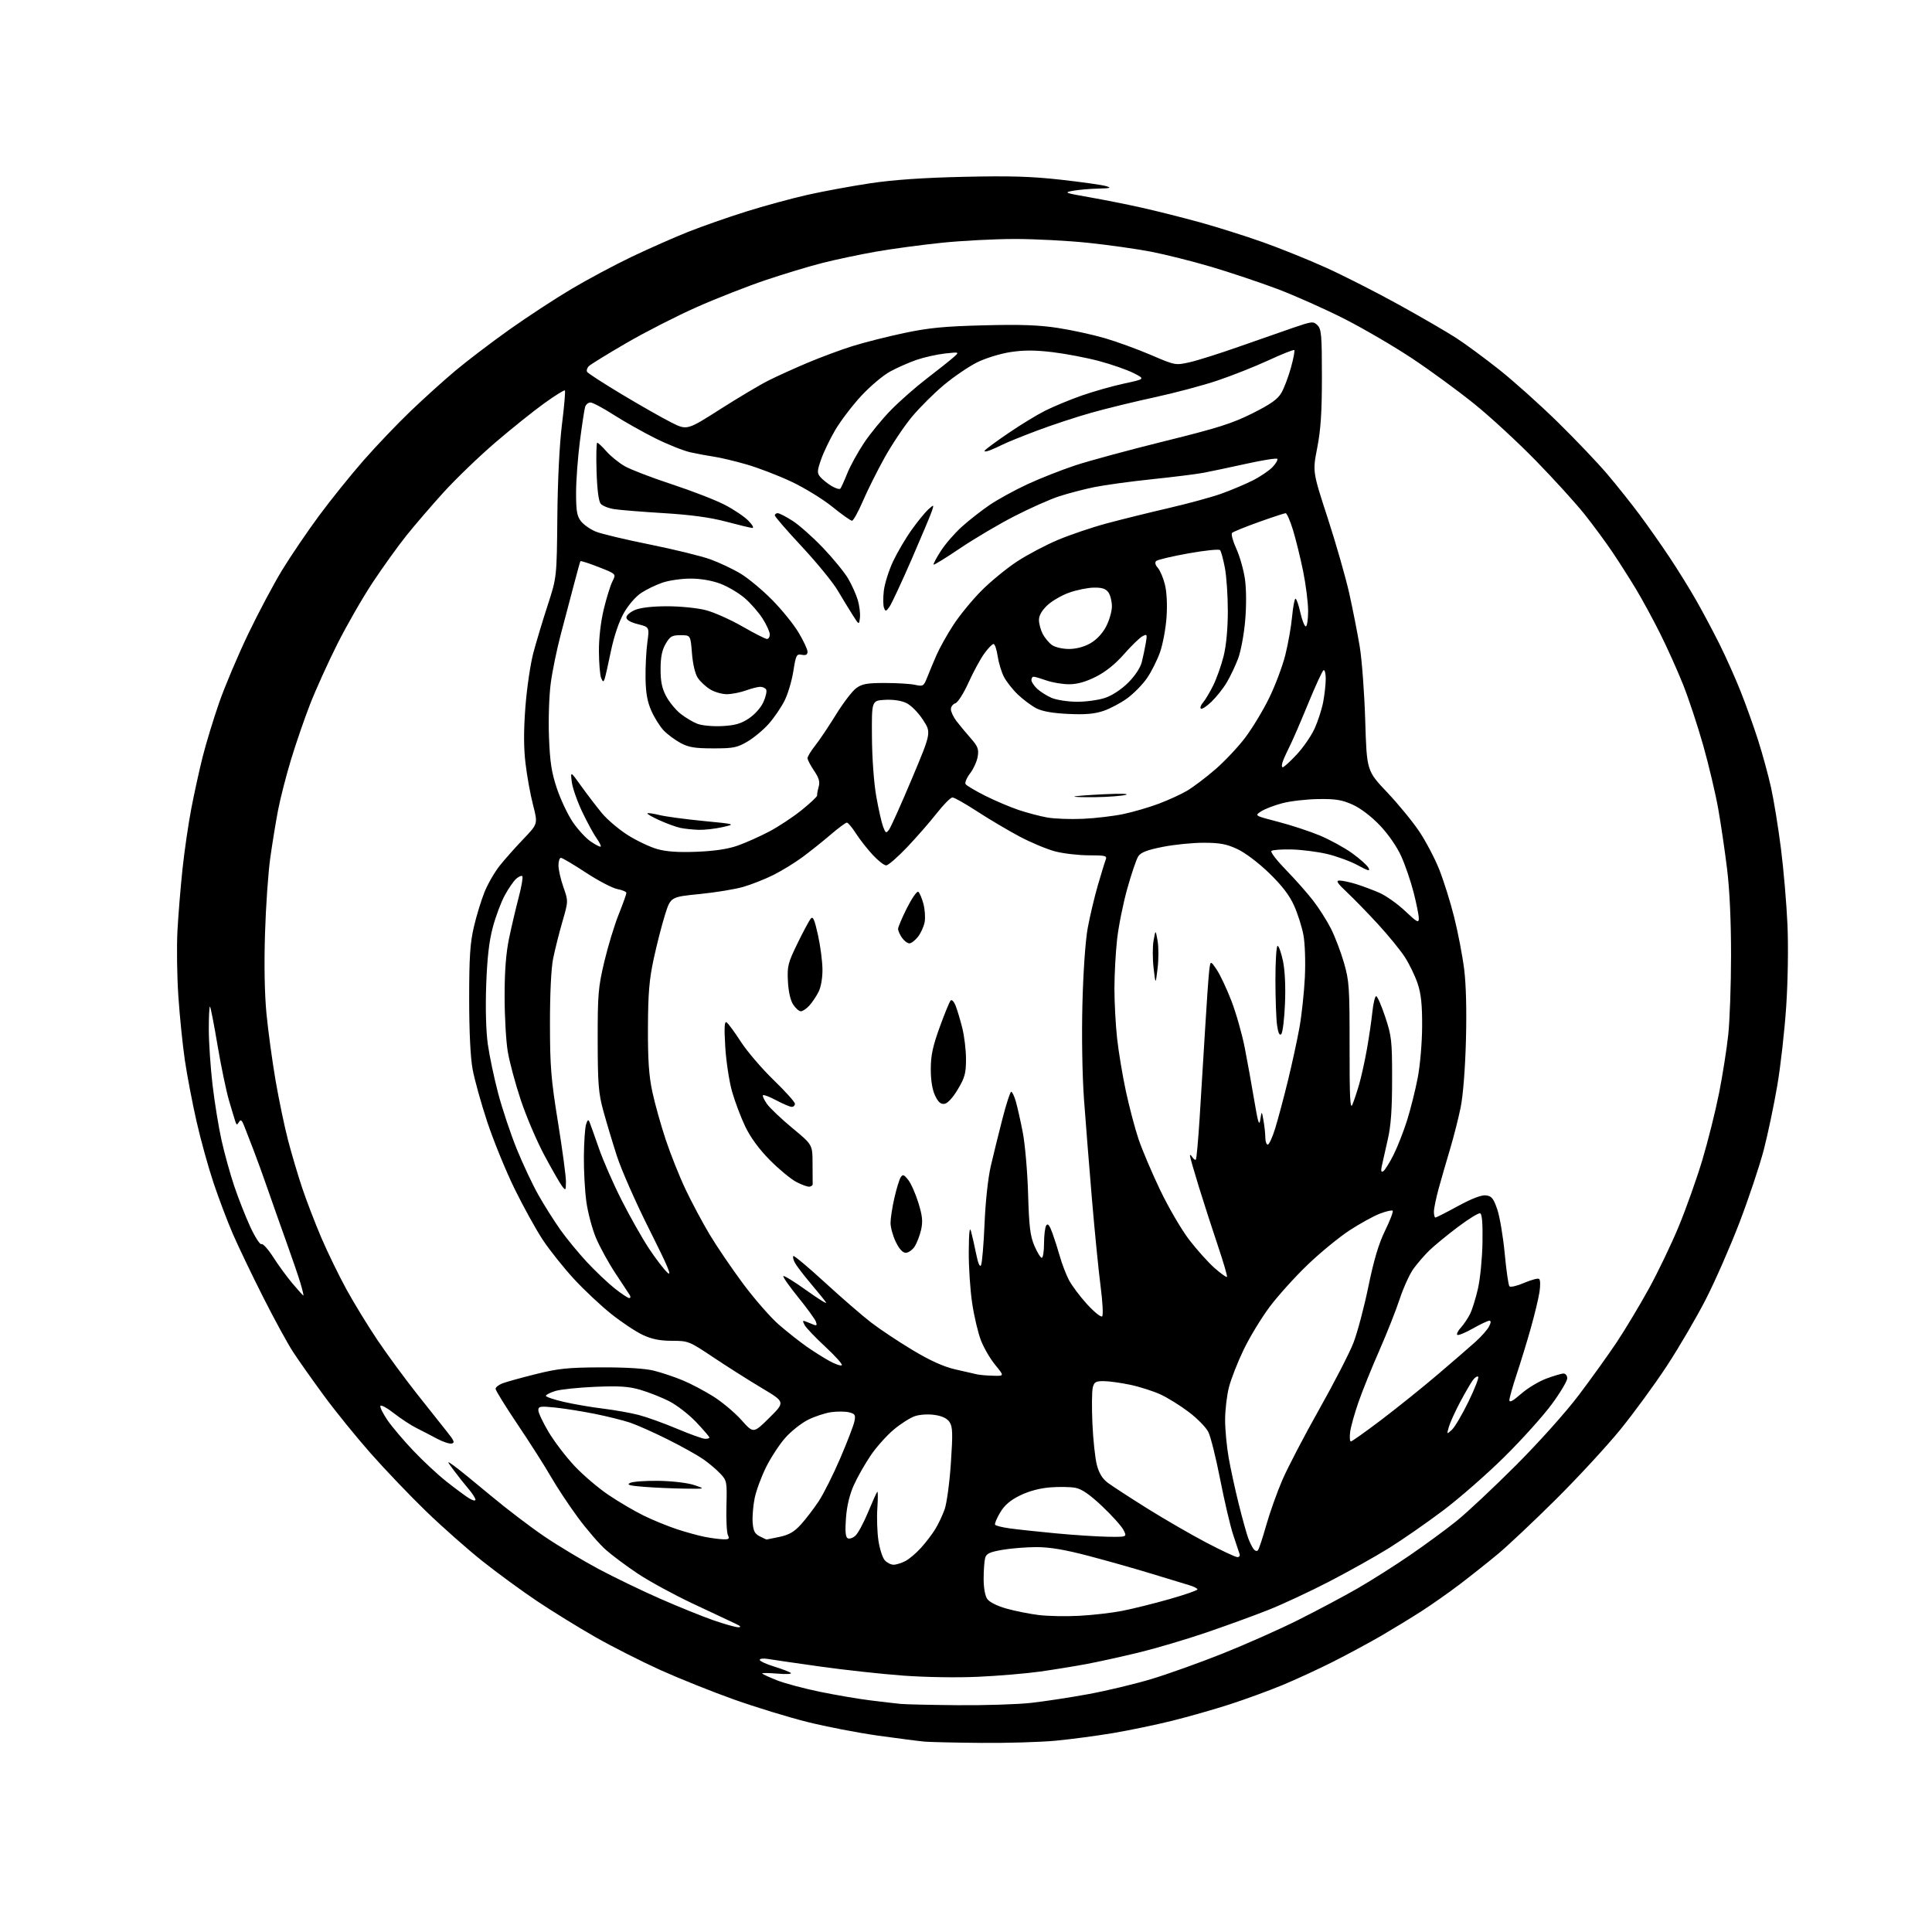 <?xml version="1.0" encoding="UTF-8" standalone="no"?>
<svg 
  version="1.1" 
  xmlns="http://www.w3.org/2000/svg" 
  xmlns:xlink="http://www.w3.org/1999/xlink" 
  xmlns:svg="http://www.w3.org/2000/svg"
  xmlns:rdf="http://www.w3.org/1999/02/22-rdf-syntax-ns#"
  xmlns:cc="http://creativecommons.org/ns#"
  xmlns:dc="http://purl.org/dc/elements/1.1/"
  viewBox="0 0 768 768"
  width="768"
  height="768"
>
<style>svg {background-color: white; }</style>"
<path stroke="none" fill="black" fill-rule="evenodd" d="M390.00,692.83C379.82,692.74 369.70,692.51 367.50,692.32C365.30,692.12 356.98,691.05 349.00,689.94C341.02,688.82 328.37,686.37 320.88,684.50C313.38,682.62 300.29,678.61 291.77,675.58C283.25,672.55 270.09,667.28 262.52,663.87C254.96,660.45 243.30,654.55 236.63,650.74C229.96,646.94 219.55,640.52 213.50,636.47C207.45,632.42 197.65,625.25 191.72,620.53C185.80,615.82 175.72,606.91 169.34,600.73C162.96,594.55 153.05,584.18 147.32,577.69C141.58,571.19 133.20,560.84 128.69,554.69C124.17,548.53 118.71,540.80 116.55,537.50C114.38,534.20 108.98,524.30 104.54,515.50C100.09,506.70 94.71,495.45 92.56,490.50C90.42,485.55 86.98,476.46 84.91,470.29C82.84,464.12 79.78,453.10 78.13,445.79C76.47,438.48 74.38,427.55 73.49,421.50C72.60,415.45 71.43,403.98 70.90,396.00C70.36,388.02 70.20,376.32 70.54,370.00C70.88,363.68 71.78,352.65 72.54,345.50C73.30,338.35 74.87,327.55 76.03,321.50C77.18,315.45 79.23,306.14 80.57,300.81C81.91,295.48 84.86,285.80 87.12,279.31C89.38,272.81 94.57,260.55 98.64,252.06C102.71,243.57 108.81,232.09 112.19,226.56C115.57,221.03 122.16,211.32 126.83,205.00C131.50,198.68 139.47,188.78 144.54,183.00C149.61,177.22 157.98,168.45 163.14,163.50C168.30,158.55 176.34,151.29 181.01,147.37C185.68,143.45 195.35,136.09 202.50,131.01C209.65,125.94 220.78,118.65 227.23,114.83C233.68,111.01 244.48,105.25 251.23,102.02C257.98,98.80 268.00,94.38 273.50,92.19C279.00,90.00 289.35,86.38 296.50,84.13C303.65,81.88 314.66,78.88 320.96,77.46C327.26,76.04 338.51,73.97 345.96,72.85C355.20,71.47 367.01,70.65 383.13,70.29C401.56,69.87 410.07,70.13 421.81,71.45C430.09,72.38 438.13,73.52 439.68,73.98C442.01,74.68 441.45,74.85 436.50,74.97C433.20,75.05 428.70,75.44 426.50,75.84C422.78,76.52 423.24,76.70 433.00,78.40C438.77,79.41 448.23,81.29 454.00,82.59C459.77,83.88 470.12,86.49 477.00,88.38C483.88,90.28 495.12,93.83 502.00,96.27C508.88,98.71 520.18,103.27 527.13,106.41C534.08,109.55 547.07,116.16 556.02,121.10C564.96,126.04 575.25,132.01 578.89,134.37C582.52,136.73 590.23,142.40 596.00,146.98C601.77,151.56 612.27,160.97 619.33,167.90C626.39,174.83 635.21,184.10 638.94,188.50C642.67,192.90 648.41,200.10 651.69,204.50C654.97,208.90 660.35,216.55 663.64,221.50C666.93,226.45 671.68,234.10 674.18,238.50C676.69,242.90 680.83,250.65 683.37,255.73C685.92,260.81 689.75,269.36 691.88,274.73C694.02,280.10 697.17,288.89 698.88,294.27C700.60,299.64 702.91,308.09 704.01,313.04C705.11,318.00 706.89,328.90 707.95,337.28C709.01,345.65 710.18,359.25 710.54,367.50C710.93,376.17 710.72,389.88 710.05,400.00C709.41,409.62 707.82,423.80 706.50,431.50C705.19,439.20 702.78,450.69 701.14,457.03C699.49,463.36 695.13,476.41 691.45,486.03C687.76,495.64 681.75,509.35 678.08,516.50C674.42,523.65 667.48,535.53 662.65,542.90C657.82,550.26 649.44,561.74 644.01,568.40C638.58,575.05 627.02,587.56 618.32,596.19C609.62,604.82 599.30,614.54 595.39,617.79C591.47,621.04 584.72,626.40 580.39,629.70C576.05,633.00 569.12,637.87 565.00,640.52C560.88,643.17 553.67,647.56 549.00,650.28C544.33,652.99 535.77,657.60 530.00,660.52C524.23,663.44 515.12,667.64 509.77,669.86C504.42,672.07 495.01,675.51 488.86,677.50C482.72,679.49 472.47,682.41 466.09,684.00C459.72,685.59 449.10,687.80 442.50,688.92C435.90,690.03 425.55,691.40 419.50,691.97C413.45,692.53 400.18,692.92 390.00,692.83zM380.79,677.84C391.40,677.93 404.45,677.52 409.79,676.93C415.13,676.34 425.42,674.77 432.65,673.44C439.88,672.11 451.13,669.42 457.65,667.46C464.17,665.50 476.93,660.94 486.00,657.32C495.07,653.71 508.61,647.70 516.07,643.96C523.53,640.22 534.11,634.60 539.57,631.46C545.03,628.32 554.45,622.35 560.50,618.20C566.55,614.05 574.88,607.94 579.00,604.62C583.12,601.31 593.72,591.37 602.54,582.55C611.80,573.28 622.41,561.43 627.65,554.50C632.63,547.90 639.41,538.45 642.71,533.50C646.00,528.55 651.69,519.08 655.35,512.45C659.01,505.82 664.41,494.57 667.35,487.45C670.29,480.33 674.52,468.43 676.74,461.00C678.96,453.57 681.94,441.65 683.36,434.50C684.77,427.35 686.42,416.90 687.01,411.27C687.61,405.65 688.11,391.47 688.12,379.77C688.13,366.30 687.56,353.73 686.55,345.50C685.68,338.35 684.09,327.55 683.02,321.50C681.94,315.45 679.27,304.14 677.07,296.36C674.87,288.58 671.26,277.66 669.04,272.10C666.82,266.53 662.70,257.37 659.88,251.74C657.06,246.11 652.72,238.12 650.23,234.00C647.74,229.88 643.56,223.32 640.94,219.43C638.32,215.54 633.35,208.79 629.88,204.43C626.42,200.07 617.71,190.49 610.54,183.14C603.37,175.79 592.33,165.60 586.00,160.51C579.67,155.41 568.65,147.34 561.50,142.58C554.35,137.82 542.20,130.72 534.51,126.80C526.82,122.89 514.78,117.52 507.77,114.87C500.75,112.23 488.90,108.26 481.44,106.05C473.97,103.85 463.22,101.15 457.54,100.05C451.87,98.96 440.66,97.37 432.64,96.53C424.62,95.69 411.51,95.00 403.50,95.00C395.49,95.00 382.32,95.68 374.22,96.52C366.12,97.36 354.32,98.95 348.00,100.07C341.68,101.19 332.23,103.18 327.00,104.51C321.77,105.83 311.55,108.92 304.28,111.37C297.01,113.82 284.64,118.67 276.79,122.16C268.94,125.65 256.44,132.03 249.01,136.35C241.58,140.67 234.88,144.79 234.13,145.51C233.38,146.22 233.05,147.27 233.40,147.84C233.75,148.41 239.99,152.44 247.27,156.81C254.55,161.18 263.33,166.17 266.80,167.91C273.09,171.08 273.09,171.08 286.30,162.66C293.56,158.04 302.20,152.90 305.50,151.25C308.80,149.59 315.77,146.43 321.00,144.22C326.23,142.02 334.25,139.03 338.83,137.60C343.41,136.16 352.63,133.82 359.33,132.40C369.18,130.32 375.22,129.73 391.00,129.32C405.67,128.94 412.98,129.20 420.50,130.36C426.00,131.20 434.38,133.03 439.12,134.41C443.86,135.79 452.12,138.80 457.48,141.09C467.14,145.24 467.26,145.26 472.86,144.01C475.96,143.32 484.80,140.53 492.50,137.81C500.20,135.10 509.99,131.68 514.25,130.22C521.61,127.71 522.09,127.66 523.74,129.31C525.27,130.84 525.48,133.32 525.48,149.78C525.48,163.91 525.02,170.83 523.62,178.00C521.77,187.50 521.77,187.50 527.80,206.00C531.11,216.18 534.97,229.68 536.38,236.00C537.78,242.32 539.64,251.78 540.51,257.00C541.38,262.23 542.37,275.48 542.70,286.46C543.31,306.42 543.31,306.42 551.43,314.98C555.89,319.69 561.65,326.72 564.23,330.60C566.81,334.47 570.35,341.21 572.09,345.56C573.83,349.92 576.51,358.43 578.03,364.49C579.56,370.54 581.35,379.88 582.02,385.23C582.80,391.39 583.05,401.83 582.73,413.73C582.42,425.03 581.58,435.61 580.61,440.32C579.73,444.63 577.84,452.05 576.41,456.82C574.98,461.60 572.95,468.62 571.90,472.43C570.86,476.25 570.00,480.41 570.00,481.68C570.00,482.96 570.27,484.00 570.60,484.00C570.92,484.00 574.96,481.94 579.57,479.43C585.06,476.44 588.89,474.97 590.67,475.18C592.95,475.45 593.67,476.33 595.18,480.73C596.17,483.61 597.50,491.48 598.14,498.23C598.77,504.98 599.62,510.87 600.02,511.33C600.43,511.79 603.04,511.18 605.82,509.98C608.60,508.79 611.29,508.06 611.79,508.37C612.32,508.70 612.38,510.99 611.95,513.72C611.53,516.35 609.99,522.75 608.52,527.95C607.06,533.15 604.54,541.37 602.93,546.22C601.32,551.06 600.00,555.74 600.00,556.60C600.00,557.67 601.47,556.87 604.60,554.12C607.13,551.89 611.65,549.15 614.64,548.03C617.63,546.92 620.73,546.00 621.54,546.00C622.34,546.00 623.00,546.86 623.00,547.91C623.00,548.97 620.25,553.58 616.88,558.16C613.52,562.75 605.08,572.14 598.13,579.02C591.18,585.91 580.10,595.61 573.50,600.56C566.90,605.52 557.23,612.23 552.00,615.47C546.77,618.72 536.20,624.64 528.50,628.63C520.80,632.62 509.84,637.74 504.14,639.99C498.45,642.25 487.32,646.30 479.42,648.99C471.52,651.69 459.53,655.23 452.78,656.88C446.02,658.52 436.68,660.58 432.00,661.46C427.32,662.34 419.00,663.69 413.50,664.47C408.00,665.24 396.98,666.17 389.00,666.54C380.55,666.94 368.03,666.74 359.00,666.08C350.48,665.45 335.62,663.83 326.00,662.47C316.38,661.12 307.04,659.77 305.25,659.46C303.46,659.16 302.00,659.32 302.00,659.82C302.00,660.32 304.59,661.52 307.75,662.49C310.91,663.46 313.89,664.61 314.37,665.04C314.84,665.48 312.37,665.58 308.87,665.28C305.36,664.98 302.73,664.98 303.00,665.28C303.27,665.58 305.96,666.80 308.97,667.99C311.98,669.18 319.63,671.21 325.97,672.52C332.31,673.82 341.32,675.36 346.00,675.93C350.68,676.51 356.07,677.14 358.00,677.33C359.93,677.52 370.18,677.75 380.79,677.84zM293.50,646.86C294.87,646.87 294.40,646.36 292.00,645.26C290.07,644.37 282.48,640.80 275.11,637.32C267.75,633.85 258.08,628.57 253.61,625.60C249.15,622.63 243.41,618.36 240.86,616.11C238.31,613.86 233.31,608.08 229.75,603.26C226.19,598.44 221.35,591.12 218.98,587.00C216.62,582.88 210.70,573.59 205.84,566.37C200.98,559.14 197.00,552.72 197.00,552.09C197.00,551.46 198.24,550.48 199.75,549.90C201.26,549.32 207.22,547.67 213.00,546.23C221.99,543.99 225.73,543.60 239.00,543.55C249.02,543.52 256.45,543.99 260.00,544.88C263.02,545.64 268.15,547.35 271.38,548.70C274.62,550.04 280.13,552.95 283.63,555.16C287.13,557.37 292.14,561.58 294.76,564.52C299.51,569.85 299.51,569.85 305.83,563.59C312.15,557.33 312.15,557.33 302.79,551.75C297.64,548.68 289.00,543.20 283.59,539.58C273.94,533.13 273.61,533.00 267.12,532.99C262.29,532.98 259.15,532.35 255.50,530.65C252.75,529.36 247.12,525.62 243.00,522.34C238.88,519.06 232.20,512.80 228.18,508.43C224.15,504.07 218.61,497.12 215.86,493.00C213.12,488.88 208.02,479.65 204.52,472.50C201.03,465.35 196.16,453.43 193.70,446.00C191.24,438.57 188.61,429.12 187.86,425.00C187.00,420.26 186.50,409.95 186.50,397.00C186.50,380.55 186.87,374.92 188.36,368.50C189.38,364.10 191.29,357.86 192.59,354.63C193.89,351.40 196.62,346.67 198.64,344.13C200.66,341.58 204.91,336.80 208.08,333.50C213.83,327.50 213.83,327.50 211.90,320.00C210.83,315.88 209.48,308.43 208.90,303.46C208.15,297.15 208.14,290.37 208.86,280.96C209.43,273.56 210.85,263.90 212.02,259.50C213.19,255.10 215.77,246.55 217.74,240.50C221.32,229.50 221.32,229.50 221.55,205.50C221.69,190.82 222.41,176.49 223.40,168.59C224.29,161.49 224.81,155.47 224.55,155.21C224.29,154.96 220.57,157.27 216.27,160.37C211.98,163.46 203.21,170.49 196.79,176.00C190.37,181.51 181.14,190.41 176.28,195.76C171.43,201.12 164.76,208.87 161.48,212.98C158.19,217.09 152.21,225.42 148.19,231.48C144.17,237.54 137.83,248.57 134.10,256.00C130.37,263.43 125.48,274.23 123.24,280.00C120.99,285.77 117.57,295.70 115.65,302.07C113.72,308.43 111.42,317.43 110.53,322.07C109.64,326.70 108.25,335.23 107.44,341.00C106.62,346.77 105.68,360.27 105.35,371.00C104.96,383.38 105.17,395.07 105.93,403.00C106.60,409.88 108.22,421.80 109.54,429.50C110.87,437.20 113.10,447.91 114.51,453.29C115.92,458.68 118.44,467.19 120.12,472.21C121.80,477.23 125.21,486.09 127.69,491.92C130.18,497.74 134.68,507.00 137.69,512.50C140.71,518.00 146.27,527.10 150.06,532.72C153.84,538.34 160.89,547.94 165.72,554.05C170.55,560.16 176.00,567.04 177.84,569.33C180.55,572.71 180.87,573.56 179.55,573.83C178.66,574.01 176.03,573.14 173.71,571.90C171.40,570.65 167.70,568.74 165.50,567.64C163.30,566.54 159.26,563.89 156.53,561.75C153.79,559.60 151.39,558.32 151.20,558.89C151.01,559.46 152.31,562.05 154.09,564.64C155.88,567.23 160.49,572.67 164.35,576.73C168.21,580.80 174.10,586.28 177.44,588.91C180.77,591.54 184.74,594.49 186.25,595.46C187.80,596.46 189.00,596.76 189.00,596.15C189.00,595.56 187.73,593.59 186.18,591.78C184.63,589.98 182.05,586.71 180.43,584.53C177.50,580.56 177.50,580.56 180.50,582.70C182.15,583.88 188.68,589.17 195.00,594.46C201.32,599.75 211.01,607.12 216.52,610.85C222.03,614.57 231.70,620.37 238.02,623.74C244.33,627.10 255.35,632.42 262.50,635.55C269.65,638.69 279.10,642.51 283.50,644.05C287.90,645.59 292.40,646.85 293.50,646.86zM429.00,642.31C434.23,642.04 441.88,641.16 446.00,640.36C450.12,639.56 458.56,637.47 464.75,635.71C470.94,633.96 476.00,632.20 476.00,631.81C476.00,631.42 474.54,630.67 472.75,630.14C470.96,629.62 464.32,627.60 458.00,625.65C451.68,623.71 440.43,620.52 433.00,618.56C423.36,616.02 417.38,615.01 412.08,615.00C408.00,615.00 401.86,615.49 398.43,616.09C393.36,616.97 392.08,617.58 391.61,619.34C391.29,620.53 391.02,624.21 391.01,627.53C391.01,631.21 391.57,634.37 392.46,635.63C393.32,636.87 396.43,638.42 400.12,639.45C403.54,640.41 409.30,641.56 412.92,642.00C416.54,642.45 423.77,642.59 429.00,642.31zM355.20,622.00C356.25,622.00 358.35,621.35 359.87,620.56C361.40,619.78 364.20,617.41 366.09,615.31C367.99,613.22 370.54,609.88 371.76,607.89C372.99,605.90 374.68,602.33 375.52,599.94C376.36,597.56 377.48,589.29 377.99,581.58C378.78,569.86 378.70,567.19 377.49,565.34C376.51,563.85 374.59,562.91 371.59,562.46C369.06,562.08 365.69,562.28 363.75,562.92C361.88,563.53 358.08,565.94 355.30,568.27C352.51,570.60 348.40,575.20 346.15,578.50C343.91,581.80 340.89,587.09 339.46,590.26C337.75,594.03 336.65,598.56 336.29,603.37C335.90,608.52 336.09,610.94 336.93,611.46C337.59,611.86 338.98,611.43 340.02,610.48C341.06,609.54 343.33,605.34 345.07,601.14C346.81,596.94 348.45,593.27 348.73,593.00C349.01,592.73 349.02,595.65 348.76,599.50C348.50,603.35 348.70,609.19 349.20,612.49C349.71,615.78 350.84,619.27 351.72,620.24C352.59,621.21 354.16,622.00 355.20,622.00zM491.86,618.98C492.60,618.99 493.01,618.44 492.75,617.75C492.50,617.06 491.34,613.58 490.17,610.00C489.00,606.42 486.69,596.52 485.02,588.00C483.36,579.48 481.24,571.01 480.31,569.19C479.38,567.37 475.90,563.82 472.56,561.30C469.23,558.77 464.18,555.63 461.33,554.32C458.49,553.01 453.09,551.28 449.33,550.48C445.58,549.69 440.82,549.03 438.77,549.02C435.58,549.00 434.94,549.38 434.39,551.60C434.03,553.03 433.97,559.44 434.25,565.85C434.53,572.26 435.33,579.66 436.01,582.30C436.88,585.64 438.21,587.81 440.38,589.44C442.10,590.72 449.12,595.29 456.00,599.60C462.88,603.90 473.45,610.01 479.50,613.19C485.55,616.36 491.11,618.96 491.86,618.98zM500.03,616.29C500.43,615.86 501.91,611.40 503.32,606.39C504.74,601.37 507.63,593.25 509.75,588.32C511.88,583.40 518.47,570.76 524.40,560.23C530.33,549.70 536.46,537.80 538.02,533.78C539.57,529.77 542.24,519.74 543.94,511.49C546.13,500.82 548.05,494.39 550.60,489.18C552.57,485.15 553.93,481.59 553.61,481.28C553.30,480.97 551.01,481.49 548.53,482.44C546.04,483.39 540.61,486.38 536.46,489.09C532.31,491.80 524.81,497.95 519.80,502.76C514.79,507.57 507.99,515.10 504.70,519.50C501.41,523.90 496.76,531.55 494.38,536.50C491.99,541.45 489.36,548.18 488.52,551.46C487.68,554.74 487.00,560.59 487.00,564.46C487.00,568.33 487.64,575.10 488.42,579.50C489.19,583.90 491.01,592.23 492.45,598.00C493.89,603.77 495.58,609.85 496.20,611.50C496.83,613.15 497.78,615.08 498.33,615.79C498.87,616.50 499.64,616.73 500.03,616.29zM287.36,611.89C289.75,611.98 290.08,611.72 289.36,610.25C288.89,609.29 288.62,604.03 288.77,598.57C289.02,588.93 288.95,588.56 286.27,585.72C284.74,584.11 281.68,581.53 279.45,579.99C277.22,578.44 270.92,574.93 265.45,572.20C259.98,569.46 253.25,566.46 250.50,565.53C247.75,564.61 241.45,563.04 236.50,562.04C231.55,561.04 224.46,559.91 220.75,559.53C214.70,558.91 214.00,559.02 214.00,560.61C214.00,561.59 215.83,565.46 218.06,569.22C220.30,572.98 224.90,579.03 228.30,582.66C231.69,586.29 237.80,591.50 241.87,594.25C245.93,596.99 252.24,600.70 255.88,602.48C259.52,604.26 265.46,606.69 269.07,607.88C272.68,609.07 277.63,610.43 280.07,610.91C282.51,611.39 285.79,611.83 287.36,611.89zM304.70,611.99C304.81,611.99 307.15,611.52 309.90,610.93C313.70,610.11 315.74,608.92 318.42,605.96C320.35,603.82 323.51,599.69 325.44,596.78C327.36,593.88 331.22,586.19 334.00,579.71C336.79,573.22 339.33,566.60 339.65,565.00C340.16,562.47 339.88,562.01 337.54,561.42C336.07,561.05 332.87,561.02 330.44,561.35C328.00,561.69 323.82,563.07 321.13,564.43C318.45,565.79 314.39,569.02 312.12,571.60C309.85,574.18 306.45,579.37 304.57,583.13C302.69,586.90 300.64,592.43 300.01,595.44C299.39,598.44 299.02,602.82 299.19,605.17C299.44,608.57 300.02,609.71 302.00,610.71C303.38,611.40 304.59,611.98 304.70,611.99zM440.28,610.88C448.05,611.00 448.05,611.00 446.60,608.19C445.80,606.64 441.98,602.39 438.11,598.74C433.10,594.01 430.03,591.91 427.44,591.42C425.44,591.05 420.92,590.97 417.40,591.26C413.34,591.58 408.98,592.75 405.51,594.45C401.57,596.38 399.35,598.29 397.58,601.25C396.22,603.52 395.32,605.70 395.56,606.10C395.80,606.49 398.36,607.14 401.25,607.54C404.14,607.95 412.35,608.83 419.50,609.51C426.65,610.19 436.00,610.81 440.28,610.88zM272.00,591.75C267.32,591.69 260.12,591.37 256.00,591.04C250.16,590.58 248.94,590.23 250.50,589.47C251.60,588.94 256.77,588.57 262.00,588.66C267.42,588.76 273.43,589.48 276.00,590.35C280.50,591.87 280.50,591.87 272.00,591.75zM536.99,573.00C537.41,573.00 542.88,569.12 549.13,564.38C555.38,559.64 565.45,551.55 571.50,546.40C577.55,541.25 584.37,535.34 586.66,533.27C588.95,531.20 591.32,528.49 591.94,527.25C592.71,525.73 592.73,525.00 592.02,525.00C591.44,525.00 588.48,526.40 585.44,528.12C582.40,529.84 579.63,530.96 579.28,530.62C578.94,530.27 579.58,528.98 580.71,527.75C581.84,526.51 583.48,524.10 584.34,522.38C585.21,520.66 586.64,516.09 587.52,512.21C588.40,508.33 589.21,500.10 589.31,493.93C589.44,486.32 589.14,482.57 588.37,482.31C587.75,482.09 583.70,484.59 579.37,487.87C575.04,491.14 569.97,495.32 568.09,497.16C566.22,499.00 563.43,502.22 561.90,504.32C560.37,506.42 557.91,511.82 556.42,516.32C554.94,520.82 551.30,530.03 548.33,536.78C545.35,543.53 541.63,552.76 540.05,557.28C538.47,561.80 536.96,567.19 536.70,569.25C536.44,571.31 536.57,573.00 536.99,573.00zM280.25,571.95C281.21,571.98 282.00,571.75 282.00,571.44C282.00,571.13 279.64,568.38 276.75,565.33C273.86,562.28 269.00,558.52 265.95,556.97C262.89,555.43 257.76,553.41 254.54,552.47C249.91,551.12 246.18,550.88 236.60,551.28C229.94,551.56 222.81,552.31 220.75,552.94C218.69,553.58 217.00,554.44 217.00,554.86C217.00,555.29 220.26,556.38 224.25,557.30C228.24,558.21 235.21,559.41 239.74,559.95C244.28,560.50 250.63,561.63 253.86,562.46C257.09,563.30 263.96,565.77 269.12,567.95C274.28,570.12 279.29,571.93 280.25,571.95zM577.13,568.38C578.26,567.36 581.23,562.33 583.72,557.21C586.21,552.10 587.96,547.62 587.61,547.28C587.26,546.93 586.32,547.51 585.52,548.57C584.72,549.63 582.44,553.57 580.44,557.31C578.45,561.06 576.43,565.51 575.95,567.19C575.07,570.23 575.08,570.24 577.13,568.38zM394.87,546.88C399.24,547.00 399.24,547.00 395.65,542.62C393.68,540.22 391.13,535.87 389.99,532.96C388.84,530.06 387.25,523.36 386.46,518.09C385.66,512.82 385.05,503.55 385.10,497.50C385.16,489.80 385.43,487.40 386.01,489.50C386.47,491.15 387.37,495.17 388.03,498.43C388.79,502.23 389.49,503.85 389.98,502.93C390.39,502.14 391.02,494.75 391.37,486.50C391.74,477.67 392.76,468.21 393.86,463.50C394.88,459.10 396.96,450.66 398.48,444.75C400.00,438.84 401.57,434.00 401.97,434.00C402.36,434.00 403.18,435.69 403.78,437.75C404.38,439.81 405.63,445.32 406.54,450.00C407.46,454.68 408.42,465.70 408.68,474.50C409.07,487.68 409.52,491.33 411.20,495.25C412.33,497.86 413.64,500.00 414.12,500.00C414.61,500.00 415.01,497.41 415.02,494.25C415.02,491.09 415.42,487.89 415.89,487.14C416.51,486.17 417.20,487.01 418.34,490.14C419.21,492.54 420.57,496.79 421.36,499.59C422.15,502.39 423.72,506.50 424.85,508.71C425.98,510.92 429.24,515.29 432.10,518.42C434.96,521.55 437.67,523.73 438.13,523.27C438.59,522.81 438.31,517.50 437.52,511.47C436.73,505.44 435.19,489.93 434.09,477.00C433.00,464.07 431.57,446.12 430.91,437.10C430.22,427.46 429.95,411.79 430.28,399.10C430.60,386.35 431.46,374.01 432.37,368.99C433.23,364.30 435.04,356.65 436.39,351.99C437.75,347.32 439.16,342.71 439.54,341.75C440.14,340.18 439.45,340.00 432.82,340.00C428.75,340.00 422.74,339.30 419.46,338.45C416.18,337.59 409.78,334.92 405.23,332.50C400.67,330.07 393.12,325.60 388.44,322.55C383.76,319.50 379.34,317.00 378.61,317.00C377.89,317.00 375.09,319.81 372.40,323.25C369.70,326.69 364.41,332.76 360.62,336.75C356.84,340.74 353.08,344.00 352.26,344.00C351.44,344.00 349.00,342.09 346.85,339.75C344.69,337.41 341.70,333.59 340.21,331.25C338.72,328.92 337.11,327.00 336.64,327.00C336.16,327.00 333.24,329.17 330.14,331.83C327.04,334.48 322.02,338.48 319.00,340.72C315.98,342.95 310.78,346.14 307.45,347.81C304.12,349.47 298.74,351.60 295.50,352.54C292.25,353.49 284.42,354.77 278.08,355.40C266.57,356.54 266.57,356.54 264.30,363.80C263.05,367.80 261.04,375.66 259.83,381.28C258.08,389.43 257.62,394.95 257.57,408.50C257.52,421.33 257.94,427.59 259.31,434.00C260.31,438.68 262.70,447.23 264.62,453.00C266.54,458.77 270.09,467.68 272.51,472.78C274.92,477.88 279.25,485.98 282.12,490.78C284.99,495.58 291.03,504.45 295.54,510.50C300.06,516.55 306.40,523.79 309.63,526.59C312.86,529.38 317.75,533.25 320.50,535.19C323.25,537.12 327.41,539.75 329.74,541.03C332.07,542.31 334.27,543.06 334.63,542.70C334.99,542.34 332.06,539.05 328.12,535.40C324.17,531.75 320.45,527.84 319.85,526.73C318.94,525.02 319.03,524.80 320.38,525.35C321.27,525.71 322.68,526.28 323.51,526.61C324.66,527.07 324.85,526.77 324.32,525.36C323.94,524.34 320.76,519.97 317.25,515.64C313.75,511.32 311.11,507.55 311.40,507.27C311.68,506.98 315.80,509.52 320.55,512.92C325.29,516.31 328.82,518.51 328.39,517.79C327.95,517.08 325.25,513.72 322.37,510.33C319.50,506.93 316.63,503.18 315.99,501.99C315.36,500.80 315.08,499.59 315.37,499.30C315.66,499.01 321.31,503.74 327.92,509.81C334.53,515.87 342.77,523.01 346.22,525.67C349.67,528.33 357.07,533.26 362.68,536.63C369.71,540.85 374.99,543.25 379.69,544.34C383.43,545.21 387.40,546.11 388.50,546.35C389.60,546.58 392.47,546.82 394.87,546.88zM250.14,516.00C250.67,516.00 250.74,515.44 250.30,514.75C249.86,514.06 247.28,510.14 244.56,506.04C241.85,501.93 238.40,495.63 236.89,492.04C235.39,488.44 233.67,481.98 233.08,477.68C232.49,473.38 232.04,465.28 232.10,459.68C232.15,454.08 232.54,448.38 232.96,447.00C233.53,445.15 233.88,444.89 234.34,446.00C234.67,446.82 236.36,451.55 238.08,456.50C239.80,461.45 243.89,470.77 247.17,477.22C250.45,483.67 255.28,492.22 257.92,496.22C260.56,500.22 263.89,504.58 265.33,505.90C267.28,507.68 265.45,503.33 258.19,488.90C252.82,478.23 246.98,465.00 245.21,459.50C243.44,454.00 241.01,445.90 239.81,441.50C237.91,434.54 237.62,430.89 237.59,413.50C237.57,395.31 237.80,392.49 240.20,382.37C241.65,376.25 244.22,367.78 245.92,363.55C247.61,359.31 249.00,355.45 249.00,354.97C249.00,354.49 247.39,353.79 245.42,353.42C243.44,353.05 237.81,350.10 232.89,346.87C227.97,343.64 223.51,341.00 222.97,341.00C222.44,341.00 222.00,342.36 222.00,344.02C222.00,345.69 222.88,349.56 223.96,352.64C225.93,358.22 225.93,358.22 223.53,366.50C222.21,371.06 220.56,377.65 219.86,381.14C219.09,385.00 218.60,395.18 218.62,407.00C218.63,424.05 219.04,428.97 221.82,446.20C223.57,457.04 224.99,467.62 224.97,469.70C224.94,473.31 224.86,473.40 223.42,471.50C222.58,470.40 219.45,464.93 216.45,459.35C213.45,453.77 209.22,443.87 207.04,437.35C204.87,430.83 202.52,422.12 201.84,418.00C201.15,413.88 200.59,403.98 200.59,396.00C200.59,385.98 201.14,378.87 202.36,373.00C203.34,368.32 205.06,360.99 206.19,356.71C207.32,352.42 207.97,348.63 207.63,348.29C207.29,347.96 206.18,348.44 205.15,349.36C204.13,350.29 202.09,353.25 200.63,355.95C199.16,358.64 197.02,364.37 195.88,368.68C194.41,374.22 193.65,380.91 193.27,391.64C192.94,400.93 193.20,410.02 193.92,415.14C194.57,419.74 196.41,428.48 198.01,434.56C199.61,440.64 202.91,450.54 205.34,456.56C207.78,462.58 211.68,470.88 214.01,475.00C216.34,479.12 220.27,485.35 222.73,488.82C225.19,492.30 229.97,498.11 233.35,501.74C236.73,505.36 241.68,510.05 244.34,512.16C247.00,514.27 249.61,516.00 250.14,516.00zM120.60,515.00C120.76,515.00 120.24,512.81 119.45,510.13C118.65,507.46 116.16,500.14 113.90,493.88C111.65,487.62 108.33,478.23 106.52,473.00C104.71,467.77 102.11,460.57 100.72,457.00C99.34,453.43 97.69,449.17 97.05,447.53C96.14,445.22 95.69,444.88 95.00,446.01C94.23,447.25 94.04,447.25 93.60,445.97C93.32,445.16 92.17,441.35 91.04,437.50C89.92,433.65 87.86,423.78 86.48,415.57C85.10,407.35 83.75,400.41 83.48,400.15C83.22,399.88 83.00,403.91 83.00,409.09C83.00,414.27 83.67,424.22 84.48,431.19C85.30,438.16 86.90,448.06 88.04,453.18C89.18,458.31 91.44,466.48 93.06,471.34C94.69,476.20 97.58,483.55 99.48,487.67C101.38,491.78 103.38,494.88 103.92,494.55C104.46,494.22 106.56,496.53 108.59,499.70C110.61,502.87 114.08,507.61 116.29,510.23C118.50,512.85 120.44,515.00 120.60,515.00zM487.74,507.60C487.97,507.36 486.37,501.84 484.17,495.33C481.98,488.83 478.57,478.27 476.59,471.87C474.62,465.48 473.01,459.86 473.02,459.37C473.02,458.89 473.45,459.16 473.96,459.97C474.47,460.78 475.11,461.23 475.37,460.96C475.64,460.70 476.31,453.28 476.87,444.49C477.43,435.70 478.40,419.95 479.02,409.50C479.64,399.05 480.37,388.54 480.65,386.13C481.16,381.77 481.16,381.77 483.62,385.39C484.98,387.39 487.62,392.98 489.49,397.83C491.36,402.67 493.76,411.10 494.82,416.57C495.89,422.03 497.59,431.45 498.60,437.50C500.09,446.40 500.55,447.83 501.00,445.00C501.56,441.50 501.56,441.50 502.27,445.50C502.66,447.70 502.98,450.74 502.99,452.25C503.00,453.76 503.43,455.00 503.96,455.00C504.49,455.00 505.81,452.11 506.90,448.58C507.99,445.05 510.25,436.61 511.91,429.83C513.57,423.05 515.66,413.45 516.55,408.50C517.44,403.55 518.40,394.55 518.70,388.50C519.00,382.26 518.75,374.97 518.13,371.67C517.53,368.46 515.86,363.20 514.41,359.98C512.57,355.88 509.61,352.02 504.51,347.07C500.27,342.97 494.98,338.97 491.86,337.52C487.56,335.51 484.92,335.02 478.50,335.01C474.10,335.00 466.75,335.74 462.17,336.65C455.98,337.88 453.50,338.84 452.48,340.40C451.73,341.56 449.77,347.32 448.12,353.21C446.47,359.11 444.64,368.20 444.06,373.42C443.48,378.65 443.00,387.46 443.00,393.00C443.00,398.54 443.48,407.45 444.07,412.79C444.65,418.13 446.23,427.60 447.57,433.84C448.91,440.07 451.17,448.62 452.59,452.84C454.01,457.05 457.86,466.12 461.15,473.00C464.43,479.88 469.62,488.77 472.68,492.78C475.75,496.78 480.29,501.84 482.78,504.04C485.27,506.23 487.50,507.83 487.74,507.60zM360.07,498.00C358.83,498.00 357.46,496.51 356.09,493.68C354.94,491.31 354.00,487.91 354.00,486.13C354.00,484.35 354.69,479.88 355.53,476.20C356.37,472.51 357.50,468.82 358.04,468.00C358.86,466.73 359.32,466.88 361.01,469.00C362.11,470.38 363.93,474.46 365.05,478.08C366.67,483.32 366.90,485.50 366.15,488.85C365.63,491.15 364.47,494.16 363.58,495.52C362.69,496.88 361.10,498.00 360.07,498.00zM321.80,471.72C321.09,471.84 318.70,470.98 316.50,469.82C314.30,468.65 309.57,464.73 305.98,461.10C301.75,456.82 298.33,452.15 296.25,447.82C294.49,444.14 292.12,437.84 290.98,433.82C289.85,429.79 288.64,421.82 288.30,416.09C287.84,408.41 287.98,405.87 288.82,406.39C289.45,406.78 292.01,410.25 294.50,414.11C297.00,417.97 302.86,424.81 307.52,429.32C312.18,433.83 316.00,438.08 316.00,438.76C316.00,439.44 315.43,440.00 314.74,440.00C314.05,440.00 311.31,438.84 308.65,437.43C305.99,436.01 303.58,435.08 303.30,435.37C303.01,435.65 303.74,437.22 304.90,438.86C306.07,440.50 310.62,444.81 315.01,448.45C323.00,455.06 323.00,455.06 323.00,462.53C323.00,466.64 323.02,470.34 323.05,470.75C323.08,471.16 322.52,471.60 321.80,471.72zM549.87,465.58C550.51,465.18 552.33,462.30 553.90,459.18C555.48,456.05 557.92,449.84 559.33,445.37C560.74,440.90 562.65,433.25 563.58,428.37C564.53,423.42 565.29,414.42 565.32,408.00C565.36,399.41 564.91,395.11 563.54,391.00C562.53,387.98 560.25,383.25 558.48,380.50C556.70,377.75 551.93,371.89 547.87,367.48C543.82,363.07 538.25,357.34 535.50,354.75C531.55,351.03 530.92,350.04 532.50,350.03C533.60,350.03 536.52,350.65 539.00,351.41C541.48,352.18 545.66,353.74 548.29,354.88C550.93,356.03 555.54,359.29 558.54,362.13C563.31,366.64 564.00,367.01 564.00,365.06C564.00,363.84 563.07,359.20 561.94,354.76C560.80,350.32 558.58,343.82 556.99,340.33C555.28,336.54 551.84,331.58 548.50,328.08C545.10,324.52 540.83,321.27 537.69,319.86C533.45,317.95 530.94,317.54 524.00,317.64C519.33,317.71 512.89,318.45 509.70,319.30C506.51,320.14 502.73,321.60 501.30,322.54C498.69,324.25 498.69,324.25 508.00,326.66C513.11,327.98 520.57,330.43 524.57,332.09C528.57,333.76 534.35,336.92 537.41,339.11C540.48,341.30 543.43,343.93 543.97,344.94C544.78,346.45 544.01,346.27 539.67,343.92C536.77,342.35 531.27,340.34 527.45,339.45C523.63,338.56 517.28,337.76 513.34,337.67C509.40,337.58 505.83,337.85 505.40,338.28C504.96,338.71 507.56,342.08 511.17,345.78C514.78,349.48 519.63,354.95 521.95,357.95C524.27,360.94 527.48,365.98 529.08,369.15C530.67,372.31 533.00,378.41 534.24,382.70C536.33,389.91 536.50,392.45 536.48,416.16C536.46,436.37 536.70,441.23 537.61,439.08C538.24,437.58 539.46,433.91 540.32,430.92C541.17,427.94 542.55,421.68 543.38,417.00C544.21,412.32 545.18,405.69 545.54,402.25C545.90,398.81 546.58,396.00 547.05,396.00C547.53,396.00 549.14,399.71 550.65,404.25C553.19,411.90 553.39,413.69 553.38,429.00C553.38,441.07 552.92,447.52 551.65,453.00C550.70,457.12 549.65,461.81 549.31,463.41C548.86,465.50 549.02,466.11 549.87,465.58zM375.45,438.79C373.96,439.01 372.95,438.13 371.71,435.51C370.61,433.21 370.00,429.47 370.00,425.02C370.00,419.60 370.77,415.97 373.55,408.30C375.50,402.92 377.46,398.14 377.90,397.70C378.35,397.25 379.22,398.15 379.84,399.69C380.46,401.24 381.65,405.18 382.48,408.46C383.32,411.74 384.00,417.38 384.00,421.00C384.00,426.65 383.54,428.37 380.74,433.04C378.76,436.37 376.69,438.61 375.45,438.79zM509.32,411.08C508.61,411.79 508.09,410.64 507.64,407.42C507.29,404.83 507.00,396.71 507.00,389.36C507.00,382.01 507.39,376.00 507.86,376.00C508.34,376.00 509.30,378.69 509.99,381.97C510.78,385.68 511.09,392.11 510.80,398.99C510.55,405.08 509.88,410.52 509.32,411.08zM318.35,402.00C317.63,402.00 316.26,400.80 315.30,399.33C314.21,397.67 313.42,394.16 313.21,390.08C312.90,384.05 313.22,382.79 317.02,375.00C319.30,370.33 321.68,365.89 322.29,365.15C323.17,364.10 323.81,365.56 325.15,371.65C326.11,375.97 326.91,382.11 326.94,385.30C326.98,388.76 326.35,392.39 325.38,394.30C324.49,396.06 322.84,398.51 321.71,399.75C320.58,400.99 319.07,402.00 318.35,402.00zM460.16,384.92C459.36,391.50 459.36,391.50 458.58,384.85C458.14,381.20 458.14,376.25 458.57,373.85C459.35,369.50 459.35,369.50 460.15,373.92C460.59,376.35 460.60,381.30 460.16,384.92zM361.48,375.00C360.73,375.00 359.41,374.00 358.56,372.78C357.70,371.56 357.00,369.97 357.00,369.25C357.00,368.54 358.59,364.79 360.53,360.94C362.47,357.08 364.49,354.18 365.01,354.50C365.52,354.82 366.44,356.94 367.05,359.20C367.66,361.47 367.89,364.78 367.56,366.56C367.22,368.34 366.03,370.97 364.90,372.40C363.78,373.83 362.24,375.00 361.48,375.00zM277.00,338.59C284.09,338.30 289.37,337.51 293.25,336.14C296.42,335.02 302.05,332.51 305.77,330.55C309.49,328.60 315.33,324.73 318.75,321.96C322.18,319.19 324.91,316.61 324.82,316.21C324.74,315.82 325.01,314.30 325.42,312.83C326.00,310.78 325.57,309.27 323.59,306.35C322.17,304.25 321.00,302.01 321.00,301.38C321.00,300.74 322.38,298.48 324.06,296.36C325.74,294.24 329.45,288.71 332.31,284.08C335.16,279.45 338.77,274.73 340.32,273.58C342.67,271.85 344.60,271.50 351.82,271.50C356.60,271.50 361.99,271.83 363.81,272.24C366.94,272.93 367.19,272.78 368.59,269.24C369.40,267.18 371.04,263.25 372.23,260.50C373.42,257.75 376.43,252.35 378.93,248.50C381.42,244.65 386.49,238.47 390.19,234.76C393.89,231.05 400.28,225.82 404.39,223.14C408.50,220.45 415.83,216.59 420.68,214.56C425.53,212.53 434.23,209.59 440.00,208.04C445.77,206.49 456.80,203.76 464.50,201.98C472.20,200.20 481.65,197.62 485.50,196.25C489.35,194.87 494.98,192.50 498.00,190.98C501.02,189.45 504.59,187.03 505.92,185.60C507.25,184.18 508.06,182.73 507.72,182.39C507.38,182.05 501.79,182.94 495.30,184.38C488.81,185.81 481.18,187.42 478.35,187.95C475.52,188.48 466.29,189.63 457.85,190.51C449.41,191.39 439.12,192.80 435.00,193.64C430.88,194.49 424.57,196.13 421.00,197.30C417.43,198.46 409.45,202.00 403.29,205.17C397.12,208.33 387.45,214.04 381.79,217.86C376.13,221.68 371.33,224.65 371.12,224.44C370.91,224.24 372.20,221.81 373.98,219.04C375.76,216.26 379.53,211.91 382.36,209.37C385.19,206.82 390.15,202.94 393.40,200.73C396.64,198.53 403.39,194.83 408.40,192.50C413.40,190.18 421.98,186.80 427.45,184.99C432.92,183.18 448.85,178.87 462.85,175.40C484.15,170.13 489.87,168.32 497.88,164.30C505.19,160.63 507.91,158.70 509.40,156.11C510.47,154.25 512.16,149.78 513.16,146.18C514.16,142.58 514.76,139.43 514.50,139.17C514.24,138.91 509.64,140.73 504.27,143.22C498.89,145.70 489.77,149.32 484.00,151.26C478.23,153.20 466.98,156.20 459.00,157.92C451.02,159.65 439.71,162.41 433.85,164.06C428.00,165.71 418.32,168.89 412.35,171.14C406.38,173.39 400.27,175.86 398.76,176.63C397.25,177.41 394.86,178.48 393.45,179.02C392.04,179.56 391.13,179.60 391.43,179.12C391.73,178.63 395.91,175.54 400.74,172.25C405.56,168.95 412.20,164.90 415.50,163.24C418.80,161.59 425.32,158.88 430.00,157.24C434.68,155.60 442.27,153.45 446.87,152.46C455.24,150.66 455.24,150.66 450.62,148.31C448.08,147.02 441.93,144.87 436.97,143.54C432.00,142.21 423.66,140.62 418.43,139.99C411.48,139.16 406.99,139.15 401.71,139.95C397.70,140.56 391.84,142.35 388.50,144.00C385.20,145.63 379.24,149.68 375.26,153.00C371.27,156.32 365.51,162.06 362.44,165.77C359.37,169.47 354.49,176.78 351.59,182.00C348.69,187.22 344.81,194.99 342.98,199.25C341.14,203.51 339.21,207.00 338.68,207.00C338.15,207.00 334.60,204.48 330.79,201.40C326.97,198.32 319.62,193.82 314.44,191.40C309.27,188.98 301.32,185.93 296.77,184.62C292.22,183.31 286.48,181.94 284.00,181.57C281.52,181.21 277.25,180.42 274.50,179.81C271.75,179.21 265.45,176.70 260.50,174.23C255.55,171.76 248.08,167.55 243.90,164.87C239.72,162.19 235.59,160.00 234.72,160.00C233.85,160.00 232.89,160.79 232.60,161.75C232.30,162.71 231.37,168.81 230.53,175.30C229.69,181.79 229.00,191.07 229.00,195.92C229.00,203.19 229.35,205.17 230.98,207.25C232.07,208.63 234.75,210.48 236.93,211.36C239.11,212.23 248.76,214.53 258.37,216.46C267.99,218.40 278.80,221.05 282.42,222.36C286.03,223.67 291.44,226.24 294.45,228.06C297.46,229.88 303.07,234.55 306.91,238.44C310.75,242.32 315.49,248.17 317.44,251.44C319.40,254.71 321.00,258.13 321.00,259.05C321.00,260.25 320.36,260.60 318.73,260.29C316.63,259.89 316.39,260.36 315.37,266.78C314.77,270.60 313.21,275.87 311.89,278.50C310.58,281.13 307.77,285.25 305.65,287.66C303.54,290.06 299.71,293.26 297.15,294.77C293.01,297.20 291.51,297.50 283.50,297.49C276.20,297.49 273.74,297.08 270.50,295.33C268.30,294.15 265.29,291.90 263.80,290.34C262.32,288.78 260.12,285.27 258.92,282.55C257.31,278.90 256.70,275.46 256.61,269.55C256.55,265.12 256.87,258.75 257.33,255.39C258.16,249.28 258.16,249.28 253.58,248.12C250.63,247.38 249.00,246.43 249.00,245.43C249.00,244.59 250.56,243.25 252.47,242.45C254.65,241.54 259.38,241.00 265.26,241.00C270.40,241.00 277.25,241.69 280.54,242.54C283.82,243.38 290.38,246.31 295.13,249.04C299.87,251.77 304.26,254.00 304.88,254.00C305.50,254.00 306.00,253.19 306.00,252.20C306.00,251.20 304.72,248.37 303.16,245.91C301.59,243.44 298.37,239.76 295.99,237.72C293.61,235.68 289.24,233.11 286.29,232.01C282.96,230.76 278.49,230.00 274.50,230.00C270.96,230.00 265.95,230.72 263.37,231.60C260.78,232.47 256.96,234.32 254.87,235.71C252.68,237.15 249.74,240.57 247.95,243.74C246.02,247.17 244.08,252.90 242.84,258.88C241.75,264.17 240.61,269.18 240.32,270.00C239.89,271.19 239.62,271.09 238.96,269.50C238.51,268.40 238.11,263.68 238.08,259.00C238.04,253.76 238.78,247.33 240.00,242.21C241.09,237.65 242.66,232.63 243.48,231.04C244.97,228.16 244.97,228.16 237.98,225.42C234.13,223.91 230.87,222.86 230.72,223.09C230.58,223.32 229.40,227.55 228.11,232.50C226.82,237.45 224.49,246.27 222.94,252.10C221.39,257.93 219.58,266.70 218.93,271.58C218.27,276.56 217.96,285.96 218.23,292.98C218.62,303.04 219.24,307.07 221.40,313.50C222.88,317.90 225.73,323.90 227.73,326.84C229.73,329.77 232.94,333.25 234.88,334.56C236.81,335.87 238.57,336.76 238.80,336.53C239.03,336.30 238.26,334.77 237.10,333.14C235.93,331.50 233.37,326.77 231.40,322.63C229.43,318.48 227.58,313.16 227.29,310.80C226.75,306.50 226.75,306.50 231.05,312.50C233.42,315.80 237.09,320.61 239.22,323.18C241.34,325.76 245.99,329.71 249.55,331.96C253.11,334.21 258.38,336.71 261.26,337.52C264.93,338.56 269.65,338.88 277.00,338.59zM353.45,329.73C354.16,328.76 358.23,319.69 362.48,309.58C370.21,291.20 370.21,291.20 366.87,286.10C364.99,283.22 362.11,280.33 360.26,279.45C358.22,278.49 354.99,278.01 351.74,278.20C346.50,278.50 346.50,278.50 346.61,293.00C346.67,301.44 347.39,311.31 348.34,316.63C349.23,321.65 350.45,327.05 351.05,328.63C352.06,331.28 352.25,331.36 353.45,329.73zM277.70,329.87C275.39,329.80 272.15,329.45 270.50,329.11C268.85,328.77 265.12,327.41 262.22,326.11C259.32,324.80 257.12,323.54 257.35,323.32C257.57,323.09 259.72,323.40 262.13,323.99C264.53,324.59 272.35,325.64 279.50,326.34C292.50,327.60 292.50,327.60 287.20,328.80C284.29,329.46 280.01,329.94 277.70,329.87zM430.50,325.49C435.45,325.27 442.70,324.41 446.62,323.58C450.53,322.76 456.82,320.92 460.60,319.50C464.39,318.07 469.43,315.77 471.81,314.37C474.20,312.97 479.21,309.20 482.95,305.98C486.69,302.76 492.08,297.06 494.92,293.31C497.76,289.57 502.07,282.45 504.49,277.50C506.91,272.55 509.80,264.87 510.92,260.42C512.04,255.98 513.25,249.12 513.62,245.17C513.99,241.23 514.60,238.00 514.98,238.00C515.37,238.00 516.24,240.47 516.91,243.50C517.59,246.53 518.56,249.00 519.07,249.00C519.58,249.00 520.00,246.26 520.00,242.91C520.00,239.56 519.10,232.41 518.01,227.04C516.91,221.66 515.09,214.28 513.97,210.63C512.84,206.98 511.54,204.00 511.07,204.00C510.61,204.00 505.80,205.58 500.40,207.51C495.00,209.44 490.21,211.39 489.77,211.83C489.32,212.28 490.07,215.10 491.45,218.11C492.82,221.11 494.37,226.56 494.89,230.22C495.45,234.19 495.49,240.87 494.97,246.78C494.50,252.23 493.23,259.00 492.15,261.84C491.08,264.67 489.07,268.90 487.68,271.24C486.30,273.59 483.56,277.04 481.60,278.93C479.64,280.82 477.73,282.06 477.35,281.69C476.98,281.32 477.37,280.22 478.23,279.26C479.08,278.29 480.89,275.25 482.26,272.50C483.62,269.75 485.49,264.48 486.41,260.80C487.45,256.59 488.07,249.97 488.08,243.02C488.09,236.93 487.56,229.15 486.91,225.72C486.26,222.30 485.40,219.13 484.99,218.68C484.59,218.22 478.91,218.81 472.38,219.98C465.84,221.15 460.08,222.52 459.57,223.03C459.01,223.60 459.27,224.64 460.25,225.73C461.13,226.70 462.40,229.67 463.06,232.32C463.80,235.26 464.06,240.33 463.72,245.32C463.41,249.82 462.25,256.08 461.14,259.23C460.03,262.39 457.71,267.02 455.98,269.53C454.25,272.05 450.73,275.64 448.17,277.53C445.60,279.41 441.32,281.69 438.65,282.59C435.06,283.80 431.41,284.12 424.65,283.80C418.51,283.52 414.35,282.78 412.00,281.58C410.07,280.59 406.77,278.14 404.67,276.14C402.56,274.14 400.03,270.93 399.05,269.00C398.07,267.07 396.95,263.36 396.57,260.75C396.19,258.14 395.46,256.00 394.94,256.00C394.43,256.00 392.77,257.71 391.26,259.81C389.74,261.90 386.93,267.08 385.01,271.32C383.07,275.62 380.75,279.26 379.76,279.57C378.79,279.88 378.00,280.94 378.00,281.93C378.00,282.92 378.99,285.03 380.19,286.62C381.40,288.20 383.93,291.24 385.80,293.38C388.70,296.66 389.14,297.77 388.66,300.72C388.35,302.63 386.99,305.64 385.63,307.42C384.27,309.20 383.47,311.12 383.83,311.70C384.20,312.27 387.70,314.35 391.61,316.32C395.52,318.28 401.48,320.81 404.85,321.95C408.22,323.08 413.34,324.44 416.24,324.96C419.13,325.48 425.55,325.72 430.50,325.49zM435.58,316.88C430.68,316.95 426.85,316.83 427.08,316.63C427.31,316.43 432.68,316.02 439.00,315.72C445.43,315.41 449.18,315.52 447.50,315.97C445.85,316.40 440.49,316.82 435.58,316.88zM509.89,305.00C510.35,305.00 512.84,302.74 515.43,299.97C518.02,297.20 521.23,292.56 522.56,289.64C523.89,286.73 525.44,281.96 525.99,279.04C526.55,276.12 527.00,271.96 527.00,269.80C527.00,267.65 526.60,266.13 526.11,266.43C525.63,266.73 522.87,272.72 519.99,279.74C517.11,286.76 513.90,294.20 512.84,296.28C511.79,298.37 510.50,301.18 509.99,302.53C509.47,303.89 509.43,305.00 509.89,305.00zM287.05,288.63C292.12,288.37 294.52,287.69 297.67,285.60C300.05,284.02 302.46,281.31 303.48,279.04C304.44,276.91 304.92,274.68 304.55,274.09C304.18,273.49 303.12,273.01 302.19,273.02C301.26,273.02 298.70,273.68 296.50,274.47C294.30,275.26 290.93,275.93 289.00,275.95C287.07,275.97 284.06,275.12 282.30,274.04C280.55,272.97 278.32,270.89 277.36,269.43C276.31,267.83 275.39,263.90 275.06,259.63C274.50,252.50 274.50,252.50 270.56,252.50C267.12,252.50 266.35,252.94 264.61,255.93C263.17,258.40 262.60,261.19 262.59,265.93C262.57,270.81 263.13,273.58 264.78,276.71C266.00,279.02 268.57,282.16 270.49,283.70C272.41,285.23 275.45,287.04 277.24,287.73C279.07,288.42 283.38,288.82 287.05,288.63zM428.07,278.96C431.69,278.98 436.76,278.28 439.34,277.40C442.16,276.44 445.83,274.01 448.50,271.34C451.18,268.67 453.32,265.42 453.88,263.19C454.39,261.16 455.10,257.78 455.46,255.68C456.08,252.09 456.00,251.93 454.11,252.94C453.01,253.53 449.72,256.73 446.80,260.05C443.31,264.02 439.48,267.09 435.59,269.04C431.55,271.07 428.19,272.00 424.97,272.00C422.37,272.00 418.34,271.32 416.00,270.50C413.66,269.68 411.36,269.00 410.87,269.00C410.39,269.00 410.00,269.60 410.00,270.33C410.00,271.05 411.02,272.61 412.26,273.77C413.50,274.94 416.09,276.57 418.01,277.41C419.93,278.24 424.46,278.94 428.07,278.96zM424.97,257.98C427.79,257.97 430.98,257.13 433.42,255.73C435.87,254.34 438.23,251.84 439.67,249.09C440.95,246.67 442.00,243.04 442.00,241.03C442.00,239.03 441.36,236.51 440.58,235.44C439.52,234.00 438.03,233.52 434.74,233.59C432.31,233.64 427.91,234.54 424.98,235.59C422.04,236.64 418.14,238.90 416.32,240.62C414.16,242.64 413.00,244.68 413.00,246.42C413.00,247.89 413.67,250.40 414.49,251.99C415.32,253.58 416.99,255.58 418.22,256.44C419.45,257.30 422.46,257.99 424.97,257.98zM341.84,245.52C341.49,248.50 341.49,248.50 338.96,244.50C337.56,242.30 334.86,237.87 332.96,234.66C331.06,231.45 324.66,223.63 318.75,217.29C312.84,210.95 308.00,205.37 308.00,204.88C308.00,204.40 308.52,204.00 309.16,204.00C309.80,204.00 312.46,205.37 315.08,207.05C317.69,208.73 323.14,213.56 327.18,217.80C331.22,222.03 335.71,227.53 337.15,230.00C338.60,232.47 340.32,236.31 340.98,238.52C341.64,240.73 342.02,243.88 341.84,245.52zM353.62,241.13C352.22,243.13 352.00,243.18 351.40,241.61C351.04,240.65 351.01,237.59 351.34,234.80C351.67,232.01 353.31,226.80 354.98,223.22C356.66,219.64 359.99,213.97 362.40,210.61C364.80,207.25 367.78,203.60 369.01,202.50C371.27,200.50 371.27,200.50 370.49,203.00C370.06,204.37 366.44,213.01 362.44,222.21C358.44,231.40 354.47,239.92 353.62,241.13zM298.94,209.86C298.15,209.78 293.45,208.64 288.50,207.33C282.37,205.70 274.56,204.64 264.00,203.99C255.47,203.47 246.60,202.76 244.28,202.41C241.96,202.07 239.49,201.09 238.78,200.24C237.97,199.25 237.37,194.61 237.14,187.35C236.95,181.11 237.07,176.00 237.42,176.00C237.77,176.00 239.42,177.54 241.07,179.43C242.73,181.32 245.98,183.95 248.29,185.29C250.61,186.63 259.02,189.87 267.00,192.49C274.98,195.11 284.48,198.79 288.11,200.68C291.75,202.56 296.00,205.43 297.55,207.05C299.26,208.84 299.81,209.94 298.94,209.86zM334.06,194.23C334.39,193.83 335.63,191.10 336.81,188.16C337.99,185.23 340.97,179.80 343.43,176.10C345.90,172.40 350.75,166.47 354.23,162.93C357.71,159.40 364.07,153.80 368.38,150.50C372.68,147.20 377.40,143.46 378.85,142.19C381.50,139.88 381.50,139.88 375.67,140.52C372.46,140.88 367.38,142.01 364.37,143.04C361.37,144.08 356.64,146.16 353.85,147.68C351.06,149.19 345.87,153.58 342.31,157.42C338.76,161.27 334.12,167.36 332.01,170.96C329.90,174.55 327.37,179.82 326.39,182.66C324.82,187.18 324.77,188.02 326.05,189.57C326.85,190.53 328.84,192.14 330.47,193.14C332.11,194.14 333.72,194.62 334.06,194.23z" />

</svg>